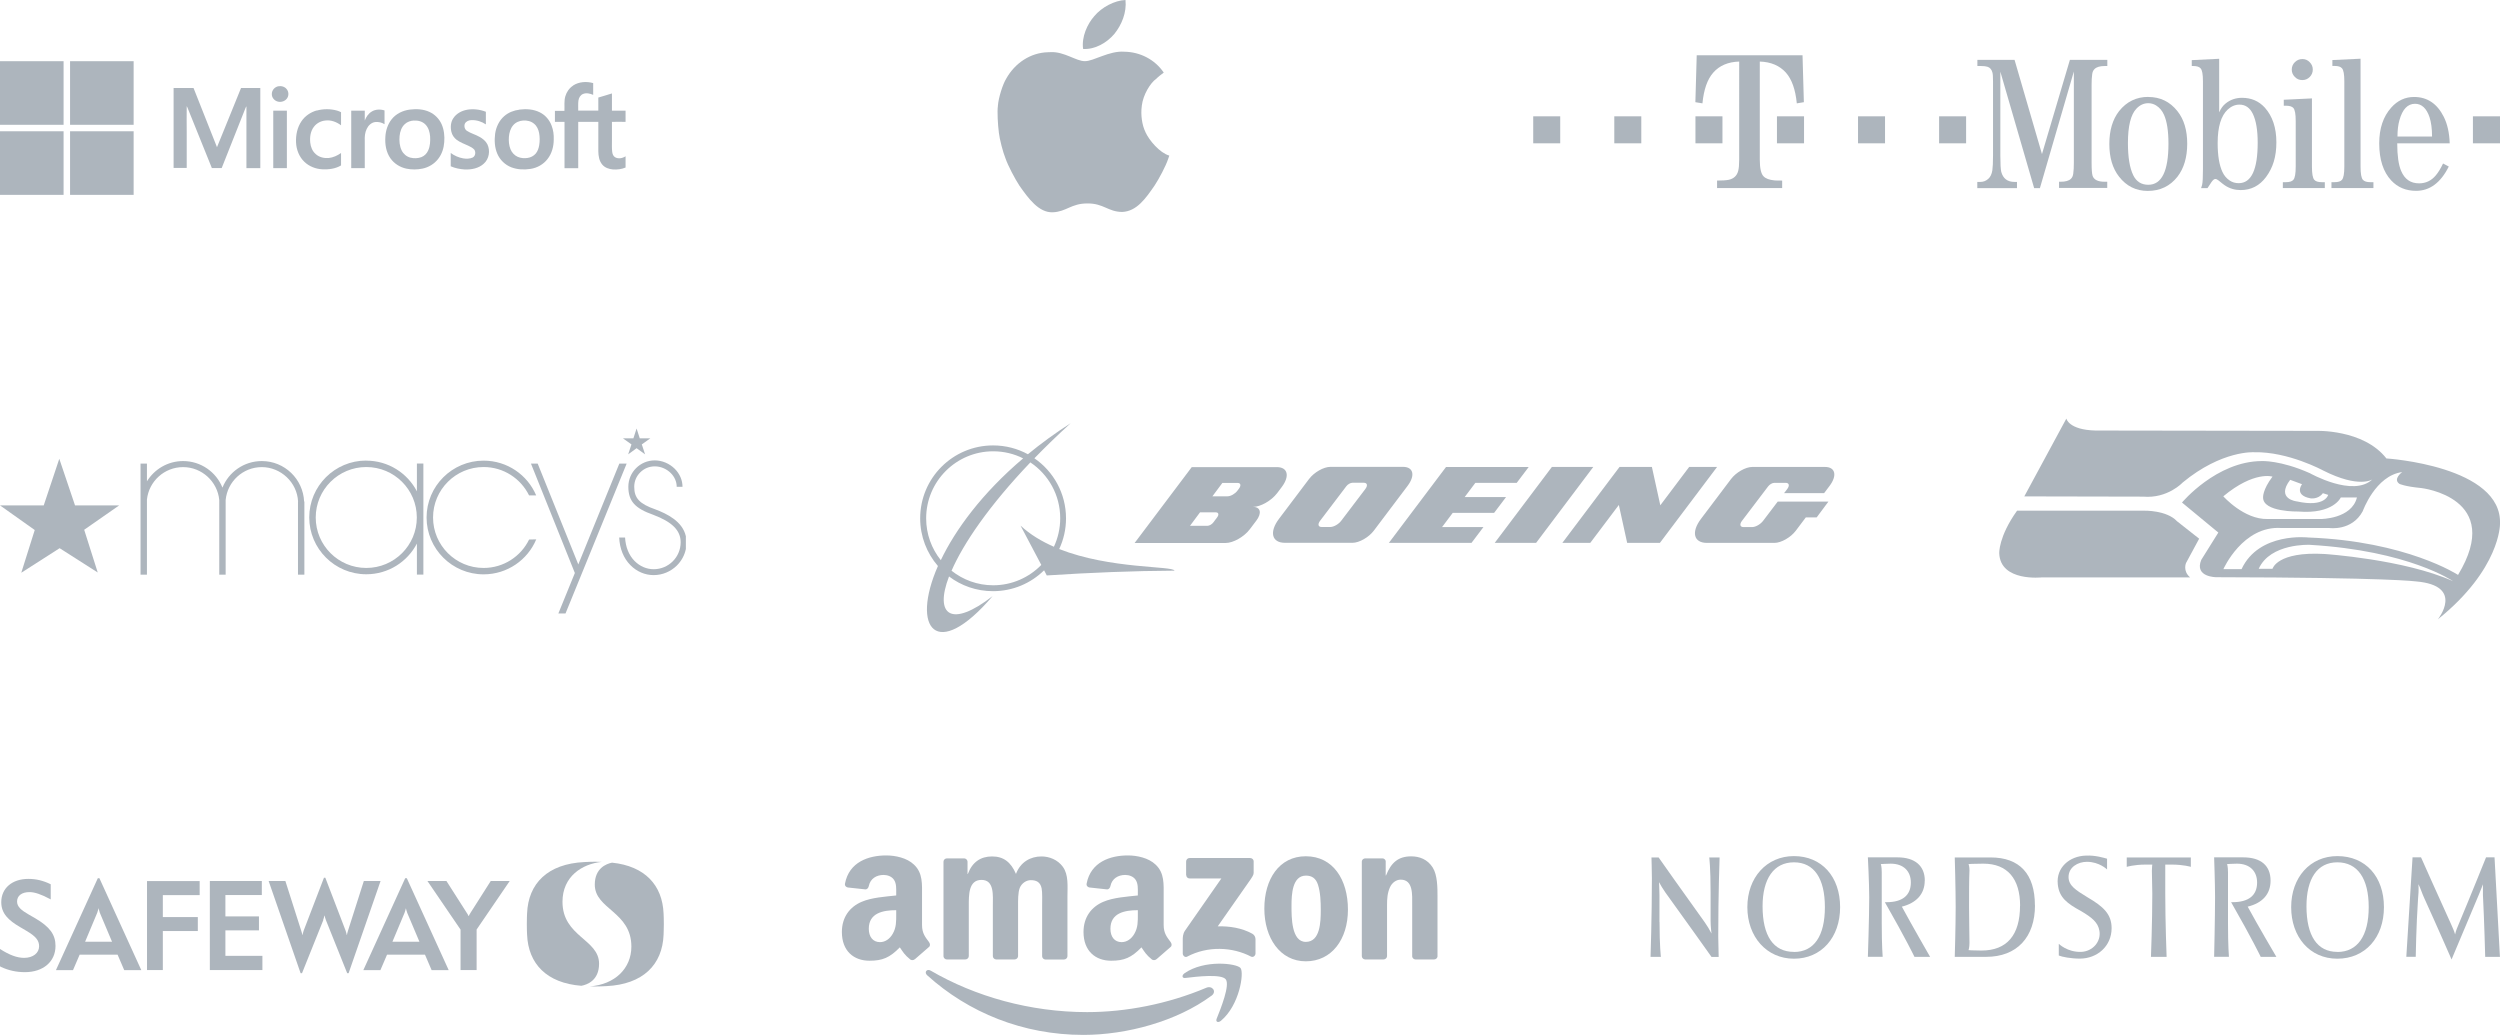 <?xml version="1.0" encoding="UTF-8"?> <svg xmlns="http://www.w3.org/2000/svg" viewBox="0 0 297.25 123.05" id="uuid-ee16515e-04f2-4f88-acd8-e58b6402a01b"><defs><style>.uuid-e6f49821-0d96-4ea8-9f12-9849b39a2ad3,.uuid-35eb4ecd-3bfe-41f0-a2e0-bd7bfbcca89b{fill:#adb5bd;}.uuid-35eb4ecd-3bfe-41f0-a2e0-bd7bfbcca89b{fill-rule:evenodd;}</style></defs><g id="uuid-7ba72817-e327-40db-9f18-ecaa09e8a42f"><g><g><path d="m4.17,109.17l-.75-.43c-.9-.52-1.39-.93-1.39-1.55,0-.69.56-1.12,1.48-1.12.61,0,1.37.26,2.39.8l.13.07v-1.8s-.02-.01-.02-.01c-.88-.43-1.72-.63-2.64-.63-1.93,0-3.22,1.11-3.22,2.77,0,1.37.89,2.17,2.22,2.95l.78.46c1.1.65,1.5,1.13,1.5,1.83,0,.81-.73,1.38-1.78,1.38-.83,0-1.74-.33-2.84-1.04l-.04-.03v2.07s.14.08.14.08c.87.41,1.82.62,2.83.62,2.18,0,3.64-1.25,3.64-3.12,0-1.35-.68-2.27-2.43-3.3h0Z" class="uuid-e6f49821-0d96-4ea8-9f12-9849b39a2ad3"></path><path d="m17.48,104.75v10.59h1.88v-4.64h4.16v-1.66h-4.16v-2.61h4.38v-1.67h-6.26Z" class="uuid-e6f49821-0d96-4ea8-9f12-9849b39a2ad3"></path><path d="m26.8,110.62h3.99v-1.66h-3.99v-2.54h4.33v-1.67h-6.18v10.59h6.25v-1.69h-4.4v-3.03h0Z" class="uuid-e6f49821-0d96-4ea8-9f12-9849b39a2ad3"></path><path d="m60.61,104.75h-2.26s-1.02,1.61-2.39,3.76c-.1.16-.18.29-.22.4h-.03c-.04-.11-.13-.25-.23-.4-1.47-2.3-2.4-3.76-2.4-3.76h-2.26s3.93,5.77,3.94,5.78v4.81h1.91v-4.82c.21-.3,3.93-5.76,3.93-5.76h0Z" class="uuid-e6f49821-0d96-4ea8-9f12-9849b39a2ad3"></path><path d="m46.66,111.97s.88-2.12,1.44-3.43c.09-.22.15-.52.15-.52h.02s.06.29.15.52c.58,1.38,1.45,3.43,1.45,3.43h-3.21Zm1.7-7.55h-.18l-4.98,10.93h2.03l.79-1.84h4.51l.79,1.84h2.03l-4.98-10.93" class="uuid-e6f49821-0d96-4ea8-9f12-9849b39a2ad3"></path><path d="m38.42,109.4c.06-.15.14-.46.15-.53h.03c0,.06.09.38.15.53.35.87,2.53,6.31,2.53,6.31h.17l3.8-10.96h-1.99s-1.42,4.47-1.88,5.9c-.05.16-.13.45-.13.52h-.02c0-.07-.09-.36-.14-.52-.35-.94-2.41-6.29-2.41-6.29h-.16s-1.97,5.14-2.41,6.28c-.06.18-.14.47-.14.53h-.02c0-.07-.09-.36-.14-.52-.47-1.48-1.88-5.9-1.88-5.9h-1.99l3.8,10.96h.17s2.12-5.28,2.53-6.31h0Z" class="uuid-e6f49821-0d96-4ea8-9f12-9849b39a2ad3"></path><path d="m10.12,111.97s.89-2.12,1.44-3.44c.09-.22.15-.52.15-.52h.02s.06.29.14.52c.59,1.38,1.45,3.44,1.45,3.44h-3.21Zm1.69-7.55h-.18l-4.98,10.93h2.03l.79-1.84h4.51l.79,1.84h2.03l-4.98-10.93" class="uuid-e6f49821-0d96-4ea8-9f12-9849b39a2ad3"></path><path d="m71.23,114.59c0-2.93-4.35-3.21-4.35-7.37,0-3.01,2.33-4.5,4.65-4.74-.22,0-.44-.02-.75-.02-.56,0-.84.02-1.31.04-4.34.21-6.66,2.53-6.8,6.11-.01.23-.03.63-.03,1.26h0c0,.63.02,1.03.03,1.26.14,3.47,2.34,5.76,6.45,6.08.67-.12,2.11-.62,2.11-2.62h0Z" class="uuid-e6f49821-0d96-4ea8-9f12-9849b39a2ad3"></path><path d="m78.9,108.62c-.14-3.38-2.22-5.64-6.13-6.05-.69.14-2.05.67-2.05,2.61,0,2.94,4.35,3.21,4.35,7.37,0,2.6-1.97,4.51-4.93,4.73.19,0,.39.01.65.01.56,0,.84-.02,1.31-.04,4.34-.21,6.66-2.53,6.8-6.11,0-.23.03-.63.03-1.26h0c0-.63-.02-1.03-.03-1.26h0Z" class="uuid-e6f49821-0d96-4ea8-9f12-9849b39a2ad3"></path></g><g><path d="m144.03,118.4c-4.11,3.04-10.08,4.65-15.21,4.65-7.2,0-13.68-2.66-18.58-7.09-.39-.35-.04-.82.42-.55,5.29,3.08,11.84,4.93,18.6,4.93,4.56,0,9.57-.95,14.18-2.9.7-.29,1.28.46.6.96h0Z" class="uuid-35eb4ecd-3bfe-41f0-a2e0-bd7bfbcca89b"></path><path d="m145.74,116.44c-.53-.67-3.48-.32-4.8-.16-.4.05-.46-.3-.1-.56,2.36-1.65,6.21-1.18,6.66-.62.45.56-.12,4.43-2.33,6.27-.34.28-.66.13-.51-.24.5-1.24,1.61-4.02,1.08-4.69h0Z" class="uuid-35eb4ecd-3bfe-41f0-a2e0-bd7bfbcca89b"></path><path d="m141.03,104.04v-1.61c0-.24.19-.41.41-.41h7.2c.23,0,.42.17.42.4v1.38c0,.23-.2.53-.54,1.01l-3.73,5.33c1.38-.03,2.85.18,4.11.88.28.16.36.4.38.63v1.72c0,.24-.26.51-.53.37-2.22-1.16-5.16-1.29-7.61.01-.25.13-.51-.14-.51-.37v-1.63c0-.26,0-.71.27-1.1l4.32-6.2h-3.76c-.23,0-.41-.16-.42-.41h0Z" class="uuid-35eb4ecd-3bfe-41f0-a2e0-bd7bfbcca89b"></path><path d="m114.76,114.08h-2.19c-.21-.01-.37-.17-.39-.37v-11.25c0-.23.19-.4.42-.4h2.04c.21.01.38.17.4.38v1.47h.04c.53-1.42,1.53-2.08,2.88-2.08s2.23.66,2.84,2.08c.53-1.42,1.74-2.08,3.03-2.08.92,0,1.92.38,2.54,1.23.7.95.55,2.32.55,3.53v7.1c0,.22-.19.4-.43.4h-2.19c-.22-.01-.39-.19-.39-.4v-5.96c0-.47.04-1.66-.06-2.11-.16-.76-.65-.97-1.29-.97-.53,0-1.08.36-1.31.92-.22.57-.2,1.51-.2,2.15v5.96c0,.22-.19.4-.42.4h-2.19c-.22-.01-.39-.19-.39-.4v-5.96c0-1.25.2-3.1-1.35-3.1s-1.51,1.8-1.51,3.1v5.96c0,.22-.19.4-.42.4h0Z" class="uuid-35eb4ecd-3bfe-41f0-a2e0-bd7bfbcca89b"></path><path d="m155.28,104.11c-1.62,0-1.72,2.2-1.72,3.57s-.02,4.31,1.7,4.31,1.78-2.37,1.78-3.81c0-.95-.04-2.08-.33-2.98-.25-.78-.74-1.09-1.43-1.09h0Zm-.02-2.3c3.25,0,5.01,2.79,5.01,6.34s-1.94,6.15-5.01,6.15-4.93-2.79-4.93-6.27,1.76-6.22,4.93-6.22h0Z" class="uuid-35eb4ecd-3bfe-41f0-a2e0-bd7bfbcca89b"></path><path d="m164.49,114.08h-2.18c-.22-.01-.39-.19-.39-.4v-11.25c.01-.21.2-.37.42-.37h2.03c.19,0,.35.14.39.31v1.72h.04c.61-1.54,1.47-2.27,2.99-2.27.98,0,1.94.35,2.56,1.33.57.9.57,2.41.57,3.5v7.08c-.02.2-.2.35-.42.35h-2.2c-.2-.01-.37-.16-.39-.35v-6.11c0-1.23.14-3.03-1.37-3.03-.53,0-1.02.36-1.27.9-.31.69-.35,1.37-.35,2.13v6.06c0,.22-.19.4-.43.4h0Z" class="uuid-35eb4ecd-3bfe-41f0-a2e0-bd7bfbcca89b"></path><path d="m137.5,114.05c-.14.13-.35.14-.52.05-.73-.6-.86-.88-1.26-1.46-1.2,1.23-2.05,1.59-3.61,1.59-1.84,0-3.28-1.14-3.28-3.42,0-1.78.96-2.99,2.34-3.58,1.19-.52,2.85-.62,4.12-.76v-.28c0-.52.04-1.14-.27-1.59-.27-.4-.78-.57-1.23-.57-.84,0-1.58.43-1.76,1.32-.04.2-.18.39-.38.4l-2.12-.23c-.18-.04-.38-.18-.33-.46.49-2.58,2.82-3.35,4.9-3.35,1.07,0,2.46.28,3.3,1.09,1.07,1,.96,2.32.96,3.77v3.41c0,1.03.43,1.48.83,2.03.14.2.17.44,0,.58-.45.38-1.24,1.07-1.68,1.46h0Zm-2.21-5.35c0,.85.02,1.57-.41,2.32-.35.62-.9,1-1.52,1-.84,0-1.33-.64-1.33-1.59,0-1.87,1.67-2.21,3.26-2.21v.47h0Z" class="uuid-35eb4ecd-3bfe-41f0-a2e0-bd7bfbcca89b"></path><path d="m108.77,114.05c-.14.13-.35.14-.52.05-.73-.6-.86-.88-1.26-1.46-1.2,1.23-2.06,1.59-3.61,1.59-1.85,0-3.28-1.14-3.28-3.42,0-1.78.96-2.99,2.34-3.58,1.19-.52,2.85-.62,4.12-.76v-.28c0-.52.04-1.14-.27-1.59-.27-.4-.78-.57-1.23-.57-.84,0-1.58.43-1.76,1.32-.04.2-.18.39-.38.4l-2.12-.23c-.18-.04-.38-.18-.33-.46.49-2.58,2.81-3.35,4.9-3.35,1.07,0,2.46.28,3.3,1.09,1.07,1,.96,2.32.96,3.77v3.41c0,1.03.43,1.48.83,2.03.14.2.17.44,0,.58-.45.38-1.24,1.07-1.68,1.46h0Zm-2.21-5.35c0,.85.02,1.57-.41,2.32-.35.62-.9,1-1.52,1-.84,0-1.33-.64-1.33-1.59,0-1.87,1.67-2.21,3.26-2.21v.47h0Z" class="uuid-35eb4ecd-3bfe-41f0-a2e0-bd7bfbcca89b"></path></g><g><polygon points="182.3 17.04 182.3 13.83 185.51 13.83 185.51 17.04 182.3 17.04 182.3 17.04" class="uuid-e6f49821-0d96-4ea8-9f12-9849b39a2ad3"></polygon><polygon points="191.94 17.04 191.94 13.83 195.15 13.83 195.15 17.04 191.94 17.04 191.94 17.04" class="uuid-e6f49821-0d96-4ea8-9f12-9849b39a2ad3"></polygon><polygon points="201.59 17.04 201.59 13.83 204.8 13.83 204.8 17.04 201.59 17.04 201.59 17.04" class="uuid-e6f49821-0d96-4ea8-9f12-9849b39a2ad3"></polygon><path d="m209.24,18.99c0,1.02.15,1.68.45,1.98.25.26.68.42,1.29.48.18.02.48.02.92.02v.89h-7.74v-.89c.62,0,1.08-.03,1.38-.09.6-.13.98-.48,1.13-1.05.08-.3.12-.75.12-1.35V7.32c-1.31.04-2.34.47-3.08,1.31-.71.8-1.13,2.02-1.29,3.66l-.84-.14.16-5.58h12.58l.16,5.58-.84.14c-.16-1.64-.59-2.86-1.3-3.66-.75-.83-1.78-1.27-3.1-1.31v11.67h0Z" class="uuid-e6f49821-0d96-4ea8-9f12-9849b39a2ad3"></path><polygon points="211.28 17.04 211.28 13.83 214.5 13.83 214.5 17.04 211.28 17.04 211.28 17.04" class="uuid-e6f49821-0d96-4ea8-9f12-9849b39a2ad3"></polygon><polygon points="220.92 17.04 220.92 13.83 224.13 13.83 224.13 17.04 220.92 17.04 220.92 17.04" class="uuid-e6f49821-0d96-4ea8-9f12-9849b39a2ad3"></polygon><path d="m242.56,22.37h-.7l-4.02-13.85v9.99c0,1,.04,1.64.11,1.93.22.8.75,1.19,1.57,1.19h.3v.74h-4.72v-.74h.37c.35,0,.66-.12.93-.36.25-.22.42-.56.49-1.02.05-.34.08-.93.08-1.75v-8.83c0-.53-.02-.87-.07-1.04-.09-.36-.29-.6-.59-.69-.18-.06-.44-.09-.78-.09h-.42v-.73h4.42l3.26,11.2,3.32-11.2h4.45v.73h-.31c-.57,0-.97.12-1.21.36-.16.15-.25.36-.28.62-.05.34-.07.76-.07,1.27v9.27c0,.77.04,1.29.12,1.54.16.47.64.7,1.43.7h.31v.74h-5.73v-.74h.19c.57,0,.98-.11,1.22-.35.16-.15.25-.36.28-.63.05-.33.07-.75.07-1.26v-10.87l-4.03,13.85h0Z" class="uuid-e6f49821-0d96-4ea8-9f12-9849b39a2ad3"></path><path d="m255.43,12.27c-.52,0-.99.21-1.4.64-.68.7-1.02,2.07-1.02,4.1,0,1.68.21,2.96.63,3.82.37.76.97,1.14,1.79,1.14,1.6,0,2.4-1.63,2.4-4.89,0-1.5-.18-2.65-.53-3.43-.21-.48-.53-.86-.95-1.12-.28-.17-.59-.26-.93-.26h0Zm0-.74c1.42,0,2.58.56,3.47,1.69.78.98,1.16,2.27,1.16,3.87s-.39,2.93-1.16,3.92c-.88,1.12-2.06,1.69-3.53,1.69-1.39,0-2.53-.56-3.41-1.69-.78-.99-1.16-2.29-1.16-3.9s.39-2.91,1.16-3.9c.89-1.12,2.05-1.69,3.48-1.69h0Z" class="uuid-e6f49821-0d96-4ea8-9f12-9849b39a2ad3"></path><path d="m266.27,12.44c-.5,0-.96.19-1.39.58-.8.74-1.2,2.06-1.2,3.99,0,1.49.19,2.63.57,3.44.2.43.49.77.87,1.02.31.21.67.31,1.06.31,1.51,0,2.26-1.61,2.26-4.82,0-1.47-.19-2.61-.57-3.41-.36-.74-.89-1.11-1.59-1.11h0Zm-2.4.9c.19-.44.44-.78.75-1.03.56-.46,1.22-.68,1.96-.68,1.1,0,2,.39,2.71,1.17.91,1.02,1.37,2.39,1.37,4.12s-.41,3.02-1.23,4.13c-.77,1.03-1.77,1.55-3.02,1.55-.68,0-1.3-.18-1.86-.55-.12-.07-.37-.27-.76-.59-.15-.12-.28-.18-.39-.18-.13,0-.28.12-.45.36-.15.21-.31.45-.48.73h-.76c.07-.22.11-.35.12-.39.07-.3.1-.92.1-1.86v-10.45c0-.83-.09-1.34-.28-1.54-.16-.19-.45-.28-.88-.28h-.17v-.7l3.26-.16v6.36h0Z" class="uuid-e6f49821-0d96-4ea8-9f12-9849b39a2ad3"></path><path d="m273.76,7.02c.33,0,.62.12.86.37.25.25.37.54.37.88s-.12.63-.36.88c-.25.25-.54.37-.89.37s-.64-.12-.88-.37c-.25-.25-.37-.54-.37-.88s.13-.65.38-.89c.25-.24.54-.36.89-.36h0Zm1.13,4.68v8.11c0,.84.09,1.36.28,1.57.16.19.45.28.88.28h.37v.7h-4.99v-.7h.37c.43,0,.72-.09.88-.28.19-.22.28-.74.28-1.57v-5.42c0-.82-.09-1.34-.28-1.55-.16-.18-.45-.27-.88-.27h-.26v-.71l3.35-.16h0Z" class="uuid-e6f49821-0d96-4ea8-9f12-9849b39a2ad3"></path><path d="m280.67,6.98v12.83c0,.83.09,1.36.28,1.57.16.19.46.28.88.28h.37v.7h-4.99v-.7h.37c.43,0,.72-.09.88-.28.19-.22.28-.74.28-1.57v-10.14c0-.83-.09-1.34-.28-1.55-.16-.19-.45-.28-.88-.28h-.26v-.7l3.35-.16h0Z" class="uuid-e6f49821-0d96-4ea8-9f12-9849b39a2ad3"></path><path d="m289.17,16.23c0-.93-.1-1.69-.3-2.3-.36-1.06-.94-1.59-1.72-1.59-.88,0-1.5.65-1.86,1.96-.15.53-.23,1.17-.23,1.93h4.12Zm2.11.81h-6.25c0,1.47.16,2.56.46,3.27.42,1,1.13,1.49,2.14,1.49.79,0,1.45-.31,1.98-.94.29-.34.58-.81.87-1.42l.68.36c-.96,1.93-2.26,2.89-3.89,2.89-1.2,0-2.18-.41-2.95-1.23-.95-1.02-1.43-2.49-1.43-4.42,0-1.77.48-3.19,1.43-4.25.75-.84,1.66-1.26,2.71-1.26,1.57,0,2.75.79,3.54,2.37.42.84.66,1.89.7,3.14h0Z" class="uuid-e6f49821-0d96-4ea8-9f12-9849b39a2ad3"></path><polygon points="230.56 17.04 230.56 13.83 233.77 13.83 233.77 17.04 230.56 17.04 230.56 17.04" class="uuid-e6f49821-0d96-4ea8-9f12-9849b39a2ad3"></polygon><polygon points="294.03 17.04 294.03 13.83 297.25 13.83 297.25 17.04 294.03 17.04 294.03 17.04" class="uuid-e6f49821-0d96-4ea8-9f12-9849b39a2ad3"></polygon></g><g><path d="m132.5,4.03c.86-1.07,1.48-2.54,1.32-4.03-1.28.05-2.81.84-3.71,1.92-.82.93-1.53,2.46-1.33,3.9,1.39.09,2.82-.72,3.72-1.79Z" class="uuid-35eb4ecd-3bfe-41f0-a2e0-bd7bfbcca89b"></path><path d="m136.21,15.73h-17.44,0s17.42,0,17.42,0v-.04c-.4-.8-.58-2.06-.43-3.08v-.04h0c.16-1.33,1.02-2.7,1.7-3.19,0,0,.02-.01.03-.02h0s0,0,0,0c.15-.17.59-.52.88-.73-1.08-1.59-2.85-2.45-4.66-2.48-1.82-.15-3.71,1.15-4.72,1.12-.98.03-2.47-1.15-4.04-1.07h-.02s-.32.01-.32.01c-2.08.05-3.93,1.28-4.97,3.14h0s0,0,0,0h0c-.41.66-.91,2.23-.99,3.21v.05c-.1.63,0,2.3.11,3.1,0,.01,0,.03,0,.04h0c.09.8.49,2.35.8,3.1h0s0,0,0,0c.29.84,1.11,2.4,1.64,3.21h0s0,0,0,0c1.07,1.53,2.32,3.25,3.98,3.18,1.6-.06,2.19-1.06,4.11-1.05,1.93-.02,2.46,1,4.14,1.01,1.72-.07,2.79-1.6,3.85-3.14.52-.79,1.34-2.31,1.63-3.21h0c.03-.1.08-.24.12-.35-1.13-.32-2.4-1.81-2.84-2.8Z" class="uuid-35eb4ecd-3bfe-41f0-a2e0-bd7bfbcca89b"></path></g><g><path d="m62.91,58.91c-.98-2-3.03-3.38-5.41-3.38-3.32,0-6.01,2.69-6.01,6s2.69,6,6.01,6c2.38,0,4.44-1.38,5.41-3.38l.85-.02c-1.02,2.44-3.44,4.16-6.26,4.16-3.74,0-6.78-3.03-6.78-6.76s3.04-6.76,6.78-6.76c2.81,0,5.22,1.7,6.25,4.13h-.83Z" class="uuid-35eb4ecd-3bfe-41f0-a2e0-bd7bfbcca89b"></path><path d="m43.55,54.77c2.62,0,4.89,1.48,6.02,3.65v-3.31h.77v13.21h-.77v-3.69c-1.13,2.17-3.4,3.65-6.02,3.65-3.74,0-6.78-3.03-6.78-6.76s3.03-6.76,6.78-6.76h0Zm0,.76c-3.32,0-6.01,2.69-6.01,6s2.69,6,6.01,6,6.01-2.68,6.01-6-2.69-6-6.01-6h0Z" class="uuid-35eb4ecd-3bfe-41f0-a2e0-bd7bfbcca89b"></path><path d="m31.13,54.82c-2.12,0-3.94,1.31-4.68,3.16-.74-1.85-2.56-3.16-4.68-3.16-1.82,0-3.41.97-4.3,2.41v-2.11h-.76v13.21h.76v-8.93c.23-2.17,2.07-3.86,4.3-3.86s4.09,1.72,4.3,3.91v8.88h.76v-8.88c.21-2.19,2.05-3.91,4.3-3.91s4.2,1.81,4.31,4.09h-.01v8.7h.76v-8.7h-.03c-.12-2.67-2.32-4.81-5.03-4.81h0Z" class="uuid-35eb4ecd-3bfe-41f0-a2e0-bd7bfbcca89b"></path><polygon points="73.64 55.12 68.76 67.11 63.93 55.12 63.13 55.12 68.35 68.13 66.39 72.94 67.24 72.94 74.51 55.12 73.64 55.12 73.64 55.12" class="uuid-35eb4ecd-3bfe-41f0-a2e0-bd7bfbcca89b"></polygon><path d="m81.15,57.88c0-.79-.33-1.55-.92-2.14-.64-.63-1.5-1-2.38-1-1.73,0-3.14,1.41-3.14,3.13s.8,2.58,2.96,3.34c2.25.85,3.26,1.85,3.26,3.27,0,1.77-1.44,3.2-3.21,3.2-.84,0-1.64-.35-2.26-.97-.69-.69-1.08-1.68-1.14-2.8h-.7c.06,1.31.52,2.47,1.34,3.29.75.76,1.73,1.18,2.76,1.18s2.02-.41,2.76-1.14c.55-.55.92-1.23,1.07-1.97v-1.51c-.4-1.77-2.23-2.67-3.64-3.2-1.87-.65-2.5-1.33-2.5-2.68,0-.65.25-1.26.72-1.72.46-.46,1.07-.71,1.73-.71.69,0,1.38.29,1.89.79.46.46.71,1.04.71,1.64h.7Z" class="uuid-35eb4ecd-3bfe-41f0-a2e0-bd7bfbcca89b"></path><polygon points="74.07 52.12 75.31 52.12 75.69 50.95 76.07 52.12 77.32 52.12 76.31 52.84 76.7 54.02 75.69 53.29 74.69 54.02 75.08 52.84 74.07 52.12 74.07 52.12" class="uuid-35eb4ecd-3bfe-41f0-a2e0-bd7bfbcca89b"></polygon><polygon points="14.17 60.09 8.92 60.09 7.05 54.55 5.2 60.09 0 60.09 4.13 63.02 2.53 68.1 7.09 65.18 11.62 68.07 10.01 62.99 14.17 60.09 14.17 60.09" class="uuid-e6f49821-0d96-4ea8-9f12-9849b39a2ad3"></polygon></g><g><path d="m213.3,101.79c3.3,0,5.49,2.45,5.49,6.07s-2.24,6.13-5.49,6.13-5.54-2.61-5.54-6.13,2.29-6.07,5.54-6.07m0,11.4c2.4,0,3.68-1.92,3.68-5.33s-1.28-5.33-3.68-5.33-3.73,1.97-3.73,5.22c0,3.52,1.28,5.43,3.73,5.43" class="uuid-35eb4ecd-3bfe-41f0-a2e0-bd7bfbcca89b"></path><path d="m241.96,107.64c0,3.78-2.13,6.13-5.81,6.13h-3.73s.11-3.73.11-5.91-.11-5.91-.11-5.91h4.26c3.46,0,5.27,1.97,5.27,5.7m-1.76.05c0-3.2-1.49-5.01-4.37-5.01-1.28,0-1.76.05-1.76.05,0,0,.11.27.11.75-.05,1.01-.05,2.93-.05,4.37,0,1.6.05,3.25.05,4.26,0,.53-.11.85-.11.85,0,0,.48.05,1.54.05,3.04,0,4.58-1.86,4.58-5.33" class="uuid-35eb4ecd-3bfe-41f0-a2e0-bd7bfbcca89b"></path><path d="m277.91,101.79c3.36,0,5.54,2.45,5.54,6.07s-2.24,6.13-5.54,6.13-5.49-2.61-5.49-6.13,2.24-6.07,5.49-6.07m0,11.4c2.4,0,3.73-1.92,3.73-5.33s-1.33-5.33-3.73-5.33-3.67,1.97-3.67,5.22c0,3.52,1.28,5.43,3.67,5.43" class="uuid-35eb4ecd-3bfe-41f0-a2e0-bd7bfbcca89b"></path><path d="m197.32,109.62c0,2.88.16,4.15.16,4.15h-1.23s.16-4.74.16-9.32c0-.8-.05-2.5-.05-2.5h.85s3.3,4.69,5.49,7.72c.27.37.59.91.8,1.33,0,0-.11-.8-.11-1.54v-3.36c0-2.98-.16-4.15-.16-4.15h1.23s-.16,4.37-.16,9.38c0,.48.05,2.45.05,2.45h-.85s-3.25-4.58-5.49-7.67c-.32-.48-.53-.8-.75-1.22,0,0,.05,1.01.05,1.54v3.2Z" class="uuid-35eb4ecd-3bfe-41f0-a2e0-bd7bfbcca89b"></path><path d="m247.44,113.18c1.38-.05,2.4-1.22,2.18-2.5-.16-1.01-.91-1.6-2.18-2.35-1.65-.9-2.61-1.6-2.77-3.19-.21-1.97,1.38-3.36,3.36-3.41,1.12-.05,2.13.27,2.5.37v1.28s-.91-.91-2.4-.91c-1.07,0-2.18.64-2.18,1.81,0,1.01.85,1.55,2.24,2.4,1.92,1.12,2.88,2.02,2.88,3.68,0,2.13-1.7,3.62-3.78,3.62-1.07,0-2.13-.21-2.5-.37v-1.39s1.01,1.01,2.66.96" class="uuid-35eb4ecd-3bfe-41f0-a2e0-bd7bfbcca89b"></path><path d="m260.49,101.95v1.12s-.85-.27-2.29-.27h-.75v3.46c0,3.3.16,7.51.16,7.51h-1.86s.16-4.21.16-7.51c0-.59-.05-2.72-.05-2.72,0-.43.05-.74.05-.74h-.8c-1.39,0-2.24.27-2.24.27v-1.12h7.62Z" class="uuid-35eb4ecd-3bfe-41f0-a2e0-bd7bfbcca89b"></path><path d="m297.25,113.77h-1.76s-.11-4.31-.27-7.35v-1.28s-.21.59-.48,1.22l-3.25,7.72s-1.81-4.15-3.25-7.3c-.21-.43-.48-1.28-.69-1.65.05.64,0,1.33-.05,1.81-.21,3.09-.27,6.82-.27,6.82h-1.12l.74-11.82h1.01s2.18,4.9,3.57,7.94c.16.37.37.8.48,1.22.11-.48.27-.85.43-1.22,1.28-3.04,3.25-7.94,3.25-7.94h1.01l.64,11.82Z" class="uuid-35eb4ecd-3bfe-41f0-a2e0-bd7bfbcca89b"></path><path d="m269.97,104.71c0,1.6-.96,2.66-2.72,3.09,1.12,2.08,3.41,5.97,3.41,5.97h-1.86s-.96-2.02-3.52-6.5h.16c1.92,0,2.93-.8,2.93-2.34,0-1.33-.85-2.24-2.4-2.24-.48,0-1.17.05-1.17.05,0,0,.11.27.11,1.01v6.07c0,2.66.11,3.94.11,3.94h-1.76s.11-4.63.11-7.08c0-1.65-.11-4.74-.11-4.74h3.46c2.13,0,3.25,1.01,3.25,2.77" class="uuid-35eb4ecd-3bfe-41f0-a2e0-bd7bfbcca89b"></path><path d="m228.85,104.71c0,1.6-1.01,2.66-2.72,3.09,1.12,2.08,3.36,5.97,3.36,5.97h-1.86s-.96-2.02-3.52-6.5h.21c1.86,0,2.88-.8,2.88-2.34,0-1.33-.85-2.24-2.4-2.24-.43,0-1.17.05-1.17.05,0,0,.11.27.11,1.01v6.07c0,2.66.11,3.94.11,3.94h-1.76s.16-4.63.16-7.08c0-1.65-.16-4.74-.16-4.74h3.52c2.08,0,3.25,1.01,3.25,2.77" class="uuid-35eb4ecd-3bfe-41f0-a2e0-bd7bfbcca89b"></path></g><g><path d="m111.86,66.61c1.73-3.62,4.9-7.96,9.79-12.11-1.07-.54-2.28-.84-3.56-.84-4.4,0-7.97,3.57-7.97,7.97,0,1.88.65,3.61,1.74,4.97m12.29,1.22l.31.6c5.23-.34,10.3-.54,15.19-.57-.18-.58-7.64-.17-13.71-2.57.52-1.11.81-2.35.81-3.65,0-2.96-1.49-5.58-3.76-7.14,1.31-1.35,2.74-2.74,4.31-4.17-1.86,1.19-3.55,2.43-5.08,3.69-1.23-.67-2.64-1.05-4.14-1.05-4.79,0-8.67,3.88-8.67,8.67,0,2.17.8,4.15,2.11,5.67-3.25,7.42-.19,11.42,6.5,3.58-4.88,3.8-6.96,2.31-5.18-2.34,1.45,1.1,3.26,1.75,5.23,1.75,2.36,0,4.5-.94,6.06-2.47Zm-2.8-5.31l2.46,4.66c-1.45,1.49-3.48,2.42-5.72,2.42-1.87,0-3.59-.65-4.95-1.73,1.39-3.2,4.42-7.69,9.37-12.88,2.14,1.43,3.55,3.87,3.55,6.64,0,1.21-.27,2.36-.75,3.39-1.46-.64-2.82-1.45-3.95-2.5Z" class="uuid-35eb4ecd-3bfe-41f0-a2e0-bd7bfbcca89b"></path><polygon points="177.72 64.55 182.64 64.55 189.44 55.52 184.52 55.52 177.72 64.55" class="uuid-35eb4ecd-3bfe-41f0-a2e0-bd7bfbcca89b"></polygon><path d="m141.49,62.52h2.07c.22,0,.55-.18.71-.41l.45-.6c.24-.32.17-.59-.15-.59h-1.89l-1.19,1.6Zm2.66-3.51h1.81c.37,0,.9-.3,1.17-.67l.19-.25c.27-.37.2-.67-.17-.67h-1.81l-1.19,1.6Zm-9.25,5.55h10.83c.9,0,2.19-.73,2.87-1.63l.78-1.03c.68-.9.5-1.63-.4-1.63h0c.9,0,2.19-.74,2.87-1.63l.55-.73c.98-1.3.72-2.37-.58-2.37h-10.12l-6.8,9.03Z" class="uuid-35eb4ecd-3bfe-41f0-a2e0-bd7bfbcca89b"></path><path d="m165.13,64.55h9.83l1.42-1.88h-4.92l1.27-1.69h4.92l1.42-1.88h-4.92l1.27-1.69h4.92l1.42-1.88h-9.83l-6.8,9.03Z" class="uuid-35eb4ecd-3bfe-41f0-a2e0-bd7bfbcca89b"></path><path d="m197.36,64.55l6.8-9.03h-3.32l-3.43,4.56-1-4.56h-3.85l-6.8,9.03h3.32l3.4-4.51.99,4.51h3.89" class="uuid-35eb4ecd-3bfe-41f0-a2e0-bd7bfbcca89b"></path><path d="m157.14,62.66h1.03c.41,0,.99-.33,1.3-.74l2.87-3.78c.31-.41.23-.74-.18-.74h-1.36c-.22,0-.55.18-.72.41l-3.12,4.11c-.31.41-.23.74.18.74m-4.36,1.88h8.03c.8,0,1.94-.65,2.54-1.45l4.02-5.33c.93-1.24.68-2.25-.55-2.25h-8.64c-.8,0-1.94.65-2.54,1.45l-3.56,4.72c-1.19,1.57-.87,2.86.7,2.86Z" class="uuid-35eb4ecd-3bfe-41f0-a2e0-bd7bfbcca89b"></path><path d="m202.95,64.55h8.03c.8,0,1.94-.65,2.54-1.45l1.19-1.58h1.29l1.4-1.88h-6.03l-1.74,2.29c-.31.41-.89.74-1.3.74h-1.03c-.41,0-.49-.33-.18-.74l3.12-4.11c.17-.22.49-.41.72-.41h1.36c.41,0,.49.33.18.74l-.37.48h4.76l.65-.86c.93-1.24.68-2.25-.55-2.25h-8.64c-.8,0-1.94.65-2.54,1.45l-3.56,4.72c-1.19,1.57-.87,2.86.7,2.86" class="uuid-35eb4ecd-3bfe-41f0-a2e0-bd7bfbcca89b"></path></g><g><path d="m33.16,10.25c.33-.05.69.06.9.32.26.28.3.73.11,1.06-.21.37-.68.55-1.09.46-.42-.08-.78-.47-.76-.91-.01-.46.37-.88.83-.93h0Z" class="uuid-e6f49821-0d96-4ea8-9f12-9849b39a2ad3"></path><g><path d="m0,7.28h7.56c0,2.52,0,5.04,0,7.56H0v-7.56h0Z" class="uuid-e6f49821-0d96-4ea8-9f12-9849b39a2ad3"></path><path d="m8.33,7.28h7.56c0,2.52,0,5.04,0,7.56-2.52,0-5.04,0-7.56,0,0-2.52,0-5.04,0-7.56h0Z" class="uuid-e6f49821-0d96-4ea8-9f12-9849b39a2ad3"></path><path d="m68.15,10.16c.7-.45,1.6-.5,2.38-.28,0,.47,0,.93,0,1.4-.37-.16-.81-.27-1.2-.11-.31.12-.5.44-.55.76-.06.41-.02.82-.03,1.22.8,0,1.59,0,2.39,0,0-.52,0-1.04,0-1.55.54-.15,1.08-.33,1.62-.49,0,.68,0,1.36,0,2.05.54,0,1.08,0,1.62,0v1.33c-.54-.02-1.08,0-1.62,0,0,.76,0,1.53,0,2.29,0,.42-.02.85.03,1.27.03.25.12.52.35.65.39.22.88.12,1.24-.12v1.34c-.47.2-.99.26-1.49.23-.48-.04-.98-.21-1.29-.59-.36-.43-.45-1.01-.46-1.56,0-1.17,0-2.34,0-3.51-.8,0-1.6,0-2.39,0,0,1.84,0,3.68,0,5.51h-1.63c0-1.84,0-3.67,0-5.51-.38,0-.76,0-1.14,0,0-.44,0-.87,0-1.31.38,0,.75,0,1.13,0,.03-.58-.06-1.18.11-1.74.15-.51.47-.97.92-1.26h0Z" class="uuid-e6f49821-0d96-4ea8-9f12-9849b39a2ad3"></path><path d="m20.63,10.46h2.38c.74,1.88,1.49,3.76,2.23,5.63.19.47.37.95.56,1.41.95-2.35,1.92-4.69,2.86-7.04.76-.01,1.52,0,2.29,0,0,3.18,0,6.35,0,9.53-.55,0-1.1,0-1.65,0,0-2.34,0-4.69,0-7.03,0-.11,0-.21,0-.32-.03.05-.06.1-.09.15-.94,2.4-1.91,4.79-2.85,7.19-.39.01-.78,0-1.17,0-.97-2.4-1.94-4.8-2.91-7.21-.03-.05-.05-.1-.08-.15-.02,1.03,0,2.06,0,3.08,0,1.42,0,2.85,0,4.27-.52,0-1.04,0-1.56,0,0-3.18,0-6.35,0-9.53h0Z" class="uuid-e6f49821-0d96-4ea8-9f12-9849b39a2ad3"></path><path d="m37.65,13.15c.79-.22,1.64-.22,2.43,0,.16.05.32.11.47.19,0,.52,0,1.04,0,1.56-.53-.4-1.2-.66-1.87-.57-.53.05-1.04.32-1.36.75-.41.53-.5,1.24-.43,1.89.05.51.26,1.02.66,1.36.41.37.99.5,1.53.46.53-.06,1.04-.29,1.47-.6,0,.49,0,.99,0,1.48-.67.4-1.47.5-2.23.46-.78-.04-1.56-.34-2.13-.89-.62-.59-.95-1.44-.99-2.29-.04-.88.14-1.8.65-2.54.42-.63,1.09-1.07,1.81-1.28h0Z" class="uuid-e6f49821-0d96-4ea8-9f12-9849b39a2ad3"></path><path d="m55.51,13.05c.76-.13,1.55-.04,2.26.24,0,.5,0,1,0,1.5-.5-.34-1.11-.53-1.72-.51-.31.01-.64.14-.78.43-.11.29-.03.66.24.84.46.31,1.02.44,1.5.72.38.21.74.49.94.89.36.75.21,1.74-.43,2.3-.6.56-1.47.72-2.27.69-.57-.04-1.14-.15-1.66-.38,0-.53,0-1.05,0-1.58.44.32.95.55,1.48.64.37.06.78.06,1.13-.1.33-.17.39-.64.2-.93-.19-.22-.46-.35-.71-.47-.48-.22-.99-.4-1.41-.72-.3-.23-.52-.56-.61-.93-.13-.54-.09-1.16.23-1.63.36-.55.99-.89,1.63-1h0Z" class="uuid-e6f49821-0d96-4ea8-9f12-9849b39a2ad3"></path><path d="m44.2,13.26c.45-.27,1.02-.29,1.52-.13,0,.55,0,1.09,0,1.64-.32-.21-.72-.3-1.1-.26-.46.05-.83.41-1.02.82-.21.43-.25.92-.23,1.39,0,1.09,0,2.18,0,3.27h-1.61c0-2.28,0-4.55,0-6.83.54,0,1.08,0,1.61,0,0,.39,0,.78,0,1.17.17-.43.43-.84.84-1.07h0Z" class="uuid-e6f49821-0d96-4ea8-9f12-9849b39a2ad3"></path><path d="m32.48,13.16c.54,0,1.08,0,1.63,0,0,2.28,0,4.55,0,6.83h-1.62c0-2.28,0-4.55,0-6.83h0Z" class="uuid-e6f49821-0d96-4ea8-9f12-9849b39a2ad3"></path><path d="m48.73,13.03c.78-.1,1.61-.06,2.34.28.63.29,1.14.81,1.43,1.44.3.67.38,1.43.32,2.15-.05.71-.27,1.42-.72,1.99-.46.6-1.14,1.01-1.88,1.16-.63.13-1.29.13-1.91,0-.75-.16-1.45-.6-1.89-1.23-.52-.74-.66-1.67-.6-2.55.04-.75.28-1.5.75-2.09.52-.66,1.32-1.04,2.15-1.15h0Zm.49,1.3c-.39.02-.79.15-1.08.42-.4.36-.58.9-.63,1.43-.05.58-.01,1.18.25,1.71.2.41.58.73,1.02.85.44.11.91.1,1.33-.06.36-.14.65-.44.8-.79.24-.52.26-1.11.23-1.67-.04-.51-.19-1.05-.56-1.42-.35-.36-.88-.5-1.37-.46h0Z" class="uuid-e6f49821-0d96-4ea8-9f12-9849b39a2ad3"></path><path d="m61.76,13.03c.82-.1,1.68-.05,2.43.33.65.32,1.15.91,1.4,1.59.2.52.27,1.08.25,1.63,0,.83-.22,1.67-.74,2.33-.48.63-1.23,1.05-2.01,1.17-.77.12-1.57.09-2.3-.19-.74-.29-1.35-.88-1.66-1.61-.32-.74-.36-1.58-.26-2.37.11-.79.47-1.57,1.08-2.1.5-.44,1.15-.69,1.81-.77h0Zm.44,1.3c-.45.03-.9.22-1.19.57-.32.38-.46.88-.5,1.36-.04.5,0,1.02.19,1.49.16.39.47.73.86.9.37.16.78.19,1.17.13.36-.05.72-.23.96-.51.24-.28.36-.64.42-1,.08-.48.08-.98-.01-1.46-.08-.41-.26-.82-.59-1.09-.35-.31-.85-.42-1.31-.39h0Z" class="uuid-e6f49821-0d96-4ea8-9f12-9849b39a2ad3"></path><path d="m0,15.61c2.52,0,5.04,0,7.56,0,0,2.52,0,5.04,0,7.56H0v-7.56h0Z" class="uuid-e6f49821-0d96-4ea8-9f12-9849b39a2ad3"></path><path d="m8.33,15.61c2.52,0,5.04,0,7.56,0v7.56h-7.56c0-2.52,0-5.04,0-7.56h0Z" class="uuid-e6f49821-0d96-4ea8-9f12-9849b39a2ad3"></path></g></g><g><path d="m283.76,54.53c-2.75-3.55-8.47-3.3-8.47-3.3l-26.14-.04c-3.19-.08-3.46-1.42-3.46-1.42l-5,9.25,14.13.03c2.92.25,4.7-1.68,4.7-1.68,4.68-3.86,8.5-3.6,8.5-3.6,4.05-.09,8.2,2.17,8.2,2.17,4.3,2.17,5.85,1.06,5.85,1.06-2.28,2.17-7.43-.74-7.43-.74-3.5-1.56-5.73-1.44-5.73-1.44-5.38.03-9.47,4.93-9.47,4.93l4.32,3.57-2.03,3.25c-.85,2.07,1.8,2.06,1.8,2.06,20.69.04,23.74.5,23.74.5,5.84.5,2.59,4.51,2.59,4.51,7.43-5.97,7.39-11.31,7.39-11.31.33-6.93-13.48-7.82-13.48-7.82Zm-11.46,2.52l1.41.52s-1,1.29.99,1.68c0,0,.92.17,1.49-.61l.63.2s-.36,1.52-3.71.78c0,0-2.57-.26-.8-2.58Zm-2.1-.38c-1.2,1.58-1.12,2.48-1.12,2.48-.02,1.76,4.19,1.67,4.19,1.67,4.16.34,5.05-1.67,5.05-1.67h1.92c-.64,2.56-4.29,2.56-4.29,2.56h-6.34c-2.8.07-5.26-2.7-5.26-2.7,3.67-3.05,5.85-2.34,5.85-2.34Zm6.21,9.2c-5.68-.33-6.21,1.76-6.21,1.76h-1.64c1.38-3.07,6.07-2.85,6.07-2.85,11.8.69,17.03,4.32,17.03,4.32-5.84-2.61-15.26-3.23-15.26-3.23Zm15.84,2.48s-6.13-4.01-17.77-4.44c0,0-5.88-.7-7.96,3.76h-2.16s2.3-5.2,6.9-4.89h5.69s2.69.4,3.98-2c0,0,1.5-4.23,4.69-4.65,0,0-1.15.83-.33,1.4,0,0,.6.31,2.61.5,0,0,9.93,1.13,4.36,10.33Z" class="uuid-e6f49821-0d96-4ea8-9f12-9849b39a2ad3"></path><path d="m239.83,60.72h15.15s2.64-.06,3.86,1.25l2.64,2.08-1.56,2.89s-.42.94.48,1.71h-17.6s-4.96.56-5.09-2.86c0,0-.1-1.97,2.12-5.07" class="uuid-e6f49821-0d96-4ea8-9f12-9849b39a2ad3"></path></g></g></g></svg> 